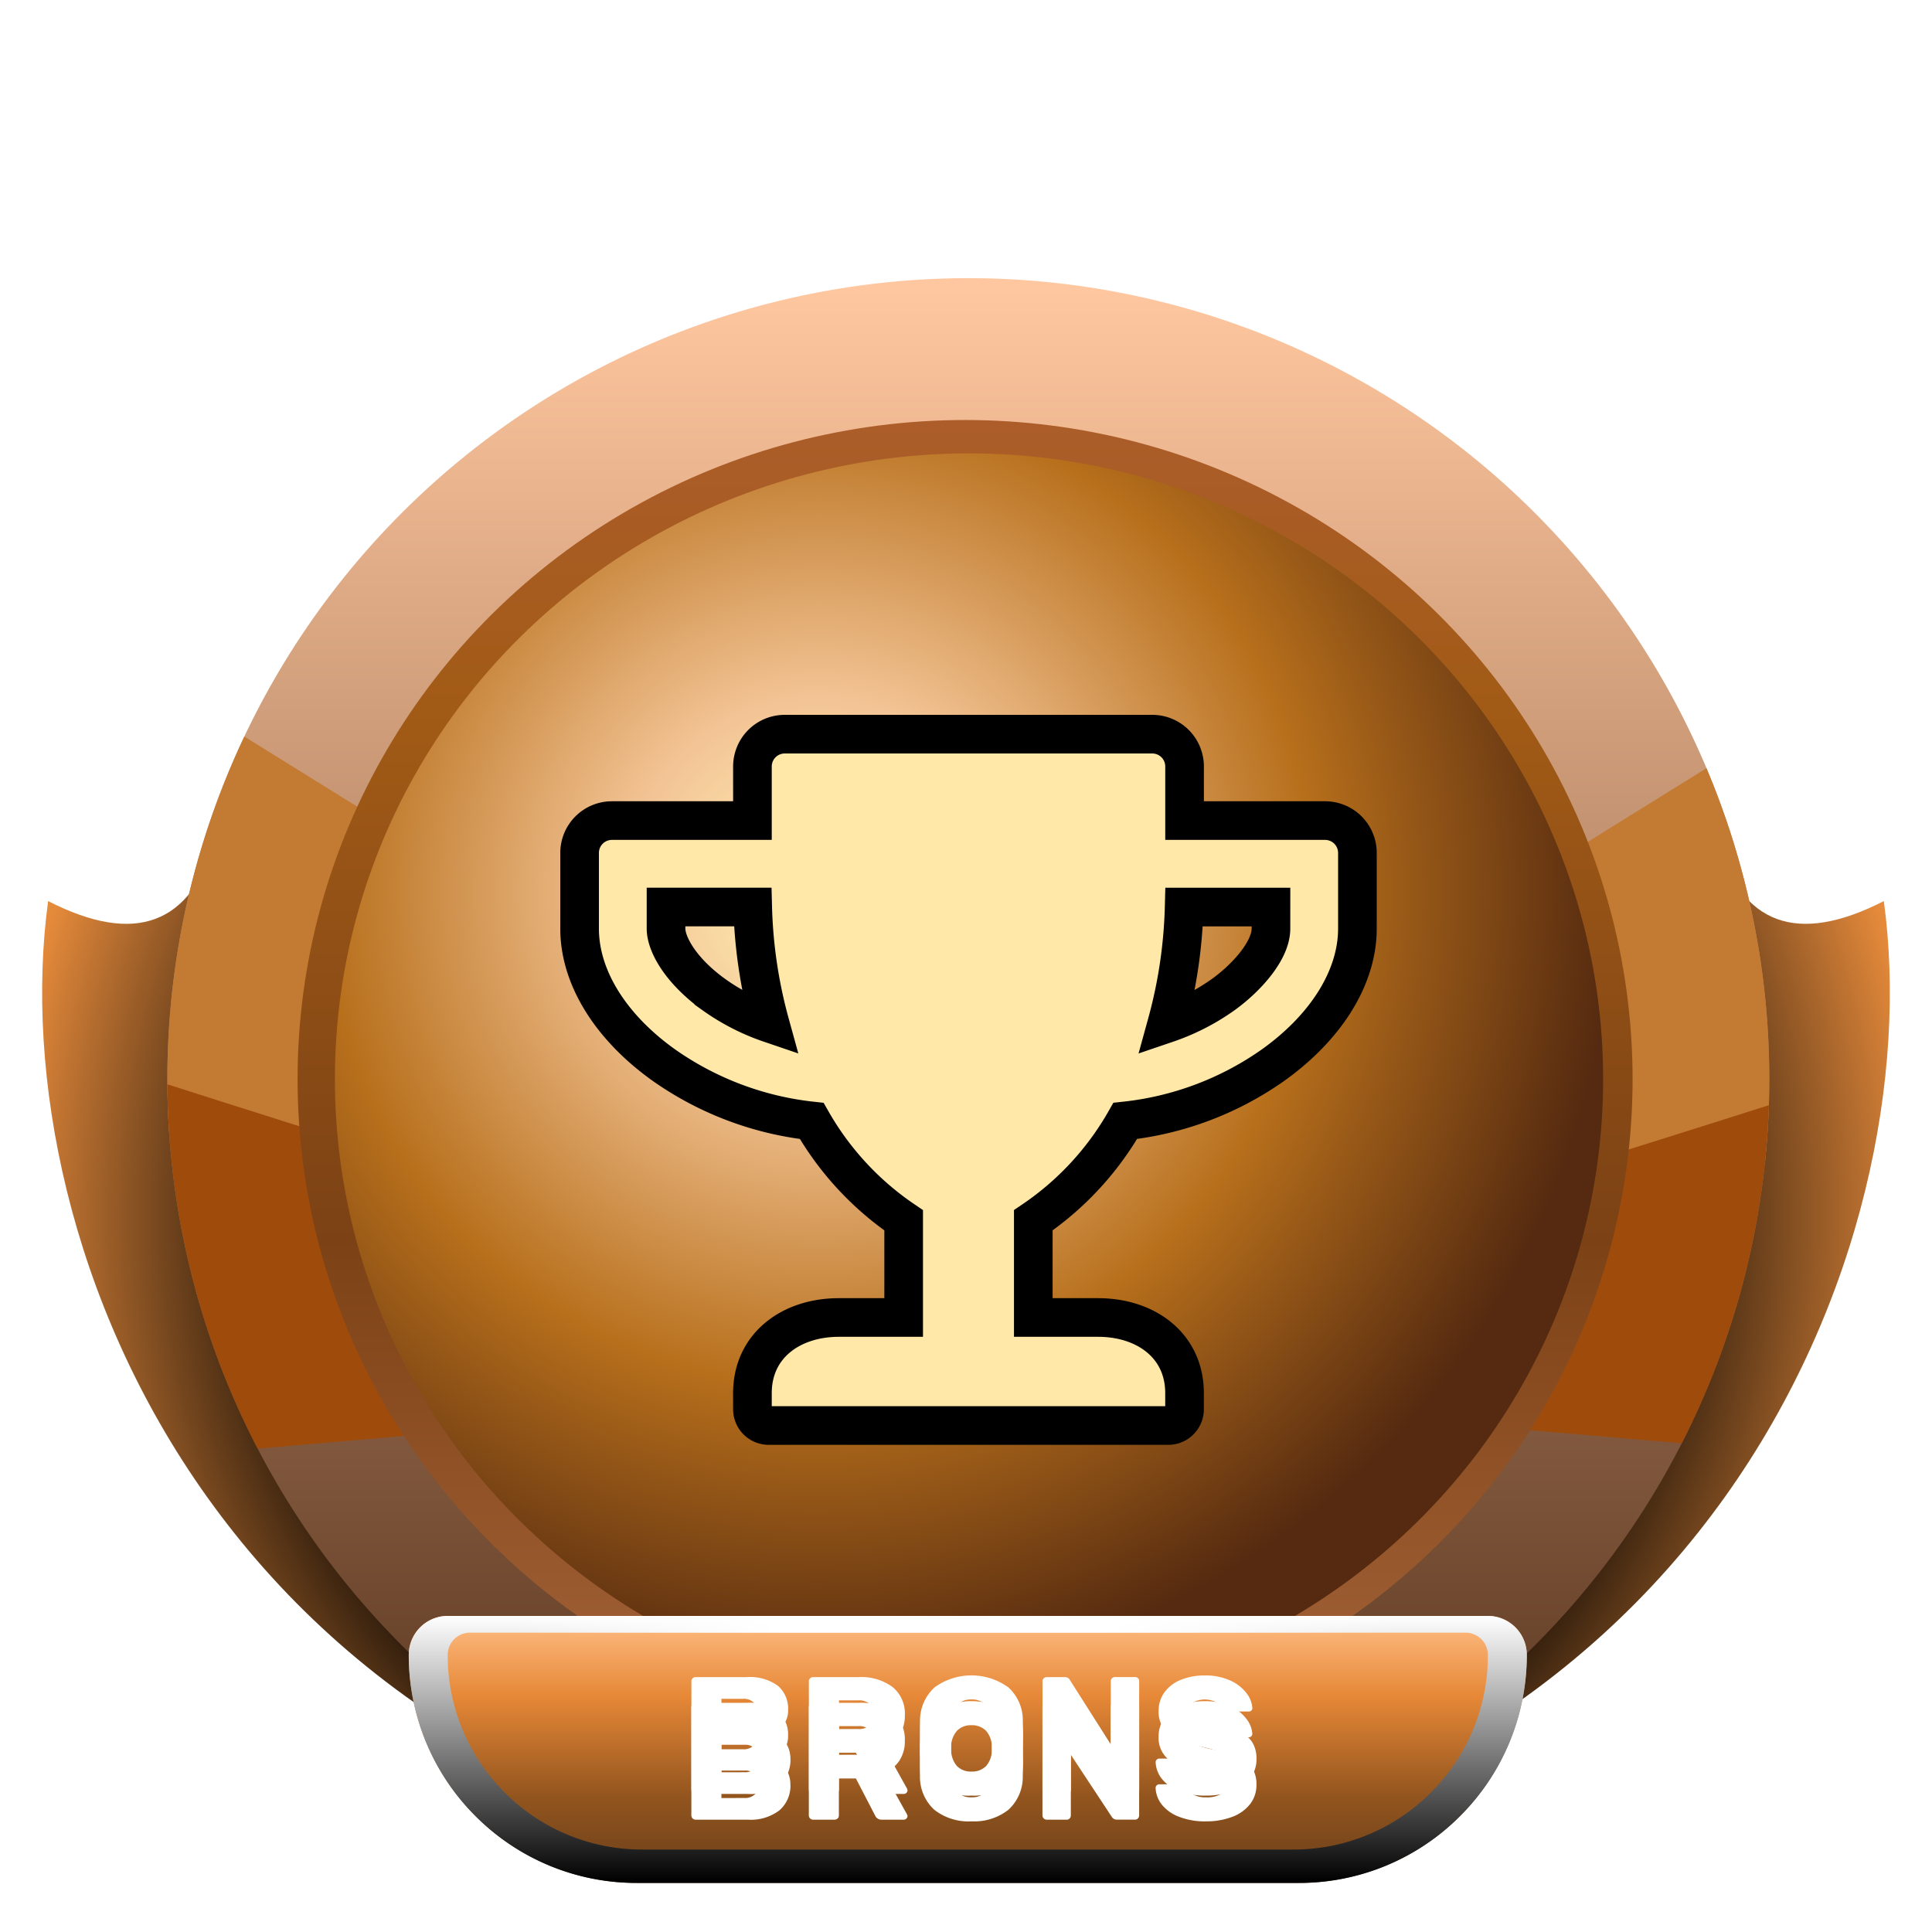 <svg xmlns="http://www.w3.org/2000/svg" xmlns:xlink="http://www.w3.org/1999/xlink" width="150" height="150" viewBox="0 0 150 150">
  <defs>
    <linearGradient id="linear-gradient" x1="0.5" x2="0.5" y2="1" gradientUnits="objectBoundingBox">
      <stop offset="0" stop-color="#f3bb7a"/>
      <stop offset="1" stop-color="#6a391c"/>
    </linearGradient>
    <radialGradient id="radial-gradient" cx="0.5" cy="0.382" r="1.175" gradientTransform="matrix(0, 1, 0.571, 0, 0.282, -0.118)" gradientUnits="objectBoundingBox">
      <stop offset="0" stop-color="#100e0d"/>
      <stop offset="0.493"/>
      <stop offset="0.746" stop-color="#e58a3b"/>
      <stop offset="1" stop-color="#ffca90"/>
    </radialGradient>
    <linearGradient id="linear-gradient-2" x1="0.5" x2="0.5" y2="1" gradientUnits="objectBoundingBox">
      <stop offset="0" stop-color="#ffc79f"/>
      <stop offset="1" stop-color="#522f19"/>
    </linearGradient>
    <clipPath id="clip-path">
      <ellipse id="Ellipse_235" data-name="Ellipse 235" cx="62.188" cy="62.188" rx="62.188" ry="62.188" fill="url(#linear-gradient)"/>
    </clipPath>
    <clipPath id="clip-path-2">
      <ellipse id="Ellipse_237" data-name="Ellipse 237" cx="50.096" cy="50.096" rx="50.096" ry="50.096" transform="translate(0 0)" fill="#6b3207"/>
    </clipPath>
    <linearGradient id="linear-gradient-3" x1="0.5" x2="0.5" y2="1" gradientUnits="objectBoundingBox">
      <stop offset="0" stop-color="#ac5d2b"/>
      <stop offset="0.222" stop-color="#a25b16"/>
      <stop offset="0.621" stop-color="#7c4215"/>
      <stop offset="1" stop-color="#a7643a"/>
    </linearGradient>
    <radialGradient id="radial-gradient-2" cx="0.382" cy="0.351" r="0.628" gradientTransform="matrix(1, 0.006, -0.006, 1, 0.002, -0.002)" gradientUnits="objectBoundingBox">
      <stop offset="0" stop-color="#fff4b7"/>
      <stop offset="0.241" stop-color="#f3c495"/>
      <stop offset="0.621" stop-color="#b76f1b"/>
      <stop offset="1" stop-color="#552a10"/>
    </radialGradient>
    <linearGradient id="linear-gradient-4" x1="0.5" x2="0.5" y2="1" gradientUnits="objectBoundingBox">
      <stop offset="0" stop-color="#ffbe86"/>
      <stop offset="0.3" stop-color="#e68837"/>
      <stop offset="0.675" stop-color="#93551e"/>
      <stop offset="1" stop-color="#683e1a"/>
    </linearGradient>
    <filter id="Path_2296">
      <feOffset dy="2" input="SourceAlpha"/>
      <feGaussianBlur stdDeviation="2" result="blur"/>
      <feFlood result="color"/>
      <feComposite operator="out" in="SourceGraphic" in2="blur"/>
      <feComposite operator="in" in="color"/>
      <feComposite operator="in" in2="SourceGraphic"/>
    </filter>
    <linearGradient id="linear-gradient-5" x1="0.5" x2="0.5" y2="1" gradientUnits="objectBoundingBox">
      <stop offset="0" stop-color="#fff"/>
      <stop offset="1"/>
    </linearGradient>
    <linearGradient id="linear-gradient-6" x1="0.022" x2="0.976" gradientUnits="objectBoundingBox">
      <stop offset="0" stop-color="#fff" stop-opacity="0"/>
      <stop offset="0.305" stop-color="#fff"/>
      <stop offset="0.67" stop-color="#fff"/>
      <stop offset="1" stop-color="#fff" stop-opacity="0"/>
    </linearGradient>
    <clipPath id="clip-best_answer_recieved-brons">
      <rect width="150" height="150"/>
    </clipPath>
  </defs>
  <g id="best_answer_recieved-brons" clip-path="url(#clip-best_answer_recieved-brons)">
    <g id="Group_1318" data-name="Group 1318" transform="translate(3.271 21.597)">
      <g id="Group_857" data-name="Group 857" transform="translate(0 0)">
        <path id="Union_34" data-name="Union 34" d="M73.884,81.939c.2,0,.034,0-.037,0C73.809,81.942,73.8,81.941,73.884,81.939Zm-4.312,0c.086,0,.075,0,.036,0C69.538,81.942,69.375,81.939,69.573,81.939Zm4.312,0q-1.118,0-2.156-.087c-.691.057-1.411.086-2.156.087C14.075,77.39-3.181,32.626.466,5.928,7.2,9.376,11.565,7.788,13.5,1.074c11.634-2.417,56.071,0,56.071,0s.84,1.7,2.156,4.611c1.316-2.91,2.156-4.611,2.156-4.611s44.437-2.417,56.071,0c1.937,6.714,6.305,8.3,13.035,4.853,3.648,26.7-13.609,71.462-69.106,76.011Z" transform="translate(0 42.435)" fill="url(#radial-gradient)"/>
        <path id="Path_527" data-name="Path 527" d="M62.188,0A62.188,62.188,0,1,1,0,62.188,62.188,62.188,0,0,1,62.188,0Z" transform="translate(9.722 0)" fill="url(#linear-gradient-2)"/>
        <ellipse id="Ellipse_236" data-name="Ellipse 236" cx="50.096" cy="50.096" rx="50.096" ry="50.096" transform="translate(21.814 12.092)" fill="#c67450"/>
        <g id="Mask_Group_95" data-name="Mask Group 95" transform="translate(9.722 0)" clip-path="url(#clip-path)">
          <g id="Group_52" data-name="Group 52" transform="translate(-19.279 29.359)">
            <path id="Path_528" data-name="Path 528" d="M35.515,10.595,6.12,0,0,30.892l39.283,8.845Z" transform="matrix(0.978, 0.208, -0.208, 0.978, 11.284, 0)" fill="#c37a33"/>
            <path id="Path_529" data-name="Path 529" d="M37.934,3.642C34.728,3.524,0,0,0,0L14.406,31.122l34.733-10.58Z" transform="matrix(0.978, 0.208, -0.208, 0.978, 6.471, 29.135)" fill="#9f4b0b"/>
            <path id="Path_530" data-name="Path 530" d="M35.515,29.142,6.12,39.737,0,8.845,39.283,0Z" transform="matrix(-0.978, 0.208, -0.208, -0.978, 164.961, 38.869)" fill="#c37a33"/>
            <path id="Path_531" data-name="Path 531" d="M37.934,27.48C34.728,27.6,0,31.122,0,31.122L14.406,0,49.139,10.58Z" transform="matrix(-0.978, 0.208, -0.208, -0.978, 167.983, 59.577)" fill="#9f4b0b"/>
          </g>
        </g>
        <path id="Path_532" data-name="Path 532" d="M50.1,0A50.041,50.041,0,1,1,39.514,1.12,50.1,50.1,0,0,1,50.1,0Z" transform="translate(21.814 12.092)" fill="#fff"/>
        <path id="Path_533" data-name="Path 533" d="M50.1,0A50.041,50.041,0,1,1,39.514,1.12,50.1,50.1,0,0,1,50.1,0Z" transform="translate(21.814 12.092)" fill="none"/>
        <ellipse id="Ellipse_238" data-name="Ellipse 238" cx="51.824" cy="51.176" rx="51.824" ry="51.176" transform="translate(19.834 11.012)" fill="url(#linear-gradient-3)"/>
        <ellipse id="Ellipse_239" data-name="Ellipse 239" cx="49.233" cy="48.585" rx="49.233" ry="48.585" transform="translate(22.73 13.603)" fill="url(#radial-gradient-2)"/>
      </g>
      <g id="Group_858" data-name="Group 858" transform="translate(28.466 103.863)">
        <path id="Rectangle_4" data-name="Rectangle 4" d="M3.023,0H83.782A3.023,3.023,0,0,1,86.8,3.023v0A17.706,17.706,0,0,1,69.1,20.729H17.706A17.706,17.706,0,0,1,0,3.023v0A3.023,3.023,0,0,1,3.023,0Z" transform="translate(0)" fill="url(#linear-gradient-4)"/>
        <g data-type="innerShadowGroup">
          <path id="Path_2296-2" data-name="Path 2296" d="M40.134,15.9a.332.332,0,0,1-.324-.324V7.153a.3.3,0,0,1,.1-.233.322.322,0,0,1,.227-.091h3.952a3.724,3.724,0,0,1,2.429.667,2.337,2.337,0,0,1,.8,1.9,1.791,1.791,0,0,1-.33,1.095,2.111,2.111,0,0,1-.745.654,2.239,2.239,0,0,1,1.257,2.008,2.507,2.507,0,0,1-.855,2.021A3.66,3.66,0,0,1,44.2,15.9Zm3.692-5.467a1.086,1.086,0,0,0,.79-.266.942.942,0,0,0,.272-.706.9.9,0,0,0-.272-.687,1.1,1.1,0,0,0-.79-.259H42.142v1.917Zm.117,3.783a1.094,1.094,0,0,0,.829-.311,1.121,1.121,0,0,0,0-1.522,1.107,1.107,0,0,0-.829-.3h-1.8v2.138ZM49.255,15.9a.332.332,0,0,1-.324-.324V7.153a.3.3,0,0,1,.1-.233.322.322,0,0,1,.227-.091h3.524a4.1,4.1,0,0,1,2.649.771,2.649,2.649,0,0,1,.952,2.183,2.7,2.7,0,0,1-.428,1.542,2.731,2.731,0,0,1-1.179.972l1.775,3.187a.322.322,0,0,1,.039.143.289.289,0,0,1-.272.272H54.593a.541.541,0,0,1-.531-.35L52.585,12.7H51.263v2.876a.3.3,0,0,1-.1.233.338.338,0,0,1-.24.091Zm3.5-5.04a1.279,1.279,0,0,0,.907-.292,1.056,1.056,0,0,0,.311-.81,1.112,1.112,0,0,0-.3-.823,1.241,1.241,0,0,0-.913-.3h-1.49v2.228Zm8.8,5.169a4.294,4.294,0,0,1-2.876-.894A3.443,3.443,0,0,1,57.56,12.5q-.013-.376-.013-1.114t.013-1.127a3.487,3.487,0,0,1,1.134-2.637,4.878,4.878,0,0,1,5.72,0,3.438,3.438,0,0,1,1.127,2.637q.026.751.026,1.127T65.54,12.5a3.443,3.443,0,0,1-1.114,2.63A4.294,4.294,0,0,1,61.55,16.028Zm0-1.866a1.519,1.519,0,0,0,1.134-.428,1.881,1.881,0,0,0,.447-1.309q.026-.751.026-1.062,0-.337-.026-1.062a1.863,1.863,0,0,0-.453-1.309,1.524,1.524,0,0,0-1.127-.428,1.5,1.5,0,0,0-1.121.428,1.926,1.926,0,0,0-.46,1.309q-.013.363-.013,1.062t.013,1.062a1.946,1.946,0,0,0,.453,1.309A1.5,1.5,0,0,0,61.55,14.163ZM67.393,15.9a.332.332,0,0,1-.324-.324V7.153a.3.3,0,0,1,.1-.233.322.322,0,0,1,.227-.091h1.373a.441.441,0,0,1,.44.246l3.161,4.975v-4.9a.3.3,0,0,1,.1-.233.322.322,0,0,1,.227-.091h1.555a.311.311,0,0,1,.324.324v8.408a.338.338,0,0,1-.091.24.3.3,0,0,1-.233.1H72.861a.463.463,0,0,1-.428-.246l-3.161-4.794v4.716a.322.322,0,0,1-.091.227.3.3,0,0,1-.233.1Zm12.373.13a5.537,5.537,0,0,1-2.112-.363,3.1,3.1,0,0,1-1.328-.952,2.23,2.23,0,0,1-.473-1.289.26.26,0,0,1,.084-.188.274.274,0,0,1,.2-.084h1.632a.486.486,0,0,1,.253.058.892.892,0,0,1,.2.175,1.346,1.346,0,0,0,.544.557,1.963,1.963,0,0,0,1,.22,2.216,2.216,0,0,0,1.127-.233.712.712,0,0,0,.389-.635.6.6,0,0,0-.2-.466,1.792,1.792,0,0,0-.628-.324,12.927,12.927,0,0,0-1.27-.324,5.45,5.45,0,0,1-2.326-.952,2.182,2.182,0,0,1-.771-1.794,2.383,2.383,0,0,1,.44-1.412,2.886,2.886,0,0,1,1.257-.972,4.8,4.8,0,0,1,1.9-.35,4.57,4.57,0,0,1,1.956.389,3.224,3.224,0,0,1,1.263.978,2.128,2.128,0,0,1,.46,1.16A.266.266,0,0,1,83.1,9.5h-1.71a.536.536,0,0,1-.253-.052.5.5,0,0,1-.175-.168.854.854,0,0,0-.421-.505,1.934,1.934,0,0,0-1.743,0,.685.685,0,0,0-.311.609.627.627,0,0,0,.175.453,1.558,1.558,0,0,0,.57.33,8.164,8.164,0,0,0,1.134.3,8.29,8.29,0,0,1,1.924.551,2.4,2.4,0,0,1,1.056.855,2.389,2.389,0,0,1,.337,1.315,2.387,2.387,0,0,1-.5,1.509,3.142,3.142,0,0,1-1.386.985A5.59,5.59,0,0,1,79.766,16.028Z" transform="translate(-17.867 -2.079)" fill="#fff" style="mix-blend-mode: overlay;isolation: isolate"/>
          <g transform="matrix(1, 0, 0, 1, -31.74, -125.46)" filter="url(#Path_2296)" style="mix-blend-mode: overlay;isolation: isolate">
            <path id="Path_2296-3" data-name="Path 2296" d="M40.134,15.9a.332.332,0,0,1-.324-.324V7.153a.3.3,0,0,1,.1-.233.322.322,0,0,1,.227-.091h3.952a3.724,3.724,0,0,1,2.429.667,2.337,2.337,0,0,1,.8,1.9,1.791,1.791,0,0,1-.33,1.095,2.111,2.111,0,0,1-.745.654,2.239,2.239,0,0,1,1.257,2.008,2.507,2.507,0,0,1-.855,2.021A3.66,3.66,0,0,1,44.2,15.9Zm3.692-5.467a1.086,1.086,0,0,0,.79-.266.942.942,0,0,0,.272-.706.9.9,0,0,0-.272-.687,1.1,1.1,0,0,0-.79-.259H42.142v1.917Zm.117,3.783a1.094,1.094,0,0,0,.829-.311,1.121,1.121,0,0,0,0-1.522,1.107,1.107,0,0,0-.829-.3h-1.8v2.138ZM49.255,15.9a.332.332,0,0,1-.324-.324V7.153a.3.3,0,0,1,.1-.233.322.322,0,0,1,.227-.091h3.524a4.1,4.1,0,0,1,2.649.771,2.649,2.649,0,0,1,.952,2.183,2.7,2.7,0,0,1-.428,1.542,2.731,2.731,0,0,1-1.179.972l1.775,3.187a.322.322,0,0,1,.039.143.289.289,0,0,1-.272.272H54.593a.541.541,0,0,1-.531-.35L52.585,12.7H51.263v2.876a.3.3,0,0,1-.1.233.338.338,0,0,1-.24.091Zm3.5-5.04a1.279,1.279,0,0,0,.907-.292,1.056,1.056,0,0,0,.311-.81,1.112,1.112,0,0,0-.3-.823,1.241,1.241,0,0,0-.913-.3h-1.49v2.228Zm8.8,5.169a4.294,4.294,0,0,1-2.876-.894A3.443,3.443,0,0,1,57.56,12.5q-.013-.376-.013-1.114t.013-1.127a3.487,3.487,0,0,1,1.134-2.637,4.878,4.878,0,0,1,5.72,0,3.438,3.438,0,0,1,1.127,2.637q.026.751.026,1.127T65.54,12.5a3.443,3.443,0,0,1-1.114,2.63A4.294,4.294,0,0,1,61.55,16.028Zm0-1.866a1.519,1.519,0,0,0,1.134-.428,1.881,1.881,0,0,0,.447-1.309q.026-.751.026-1.062,0-.337-.026-1.062a1.863,1.863,0,0,0-.453-1.309,1.524,1.524,0,0,0-1.127-.428,1.5,1.5,0,0,0-1.121.428,1.926,1.926,0,0,0-.46,1.309q-.013.363-.013,1.062t.013,1.062a1.946,1.946,0,0,0,.453,1.309A1.5,1.5,0,0,0,61.55,14.163ZM67.393,15.9a.332.332,0,0,1-.324-.324V7.153a.3.3,0,0,1,.1-.233.322.322,0,0,1,.227-.091h1.373a.441.441,0,0,1,.44.246l3.161,4.975v-4.9a.3.3,0,0,1,.1-.233.322.322,0,0,1,.227-.091h1.555a.311.311,0,0,1,.324.324v8.408a.338.338,0,0,1-.091.24.3.3,0,0,1-.233.1H72.861a.463.463,0,0,1-.428-.246l-3.161-4.794v4.716a.322.322,0,0,1-.091.227.3.3,0,0,1-.233.1Zm12.373.13a5.537,5.537,0,0,1-2.112-.363,3.1,3.1,0,0,1-1.328-.952,2.23,2.23,0,0,1-.473-1.289.26.26,0,0,1,.084-.188.274.274,0,0,1,.2-.084h1.632a.486.486,0,0,1,.253.058.892.892,0,0,1,.2.175,1.346,1.346,0,0,0,.544.557,1.963,1.963,0,0,0,1,.22,2.216,2.216,0,0,0,1.127-.233.712.712,0,0,0,.389-.635.6.6,0,0,0-.2-.466,1.792,1.792,0,0,0-.628-.324,12.927,12.927,0,0,0-1.27-.324,5.45,5.45,0,0,1-2.326-.952,2.182,2.182,0,0,1-.771-1.794,2.383,2.383,0,0,1,.44-1.412,2.886,2.886,0,0,1,1.257-.972,4.8,4.8,0,0,1,1.9-.35,4.57,4.57,0,0,1,1.956.389,3.224,3.224,0,0,1,1.263.978,2.128,2.128,0,0,1,.46,1.16A.266.266,0,0,1,83.1,9.5h-1.71a.536.536,0,0,1-.253-.052.5.5,0,0,1-.175-.168.854.854,0,0,0-.421-.505,1.934,1.934,0,0,0-1.743,0,.685.685,0,0,0-.311.609.627.627,0,0,0,.175.453,1.558,1.558,0,0,0,.57.33,8.164,8.164,0,0,0,1.134.3,8.29,8.29,0,0,1,1.924.551,2.4,2.4,0,0,1,1.056.855,2.389,2.389,0,0,1,.337,1.315,2.387,2.387,0,0,1-.5,1.509,3.142,3.142,0,0,1-1.386.985A5.59,5.59,0,0,1,79.766,16.028Z" transform="translate(13.87 123.38)" fill="#fff"/>
          </g>
        </g>
        <path id="Exclusion_6" data-name="Exclusion 6" d="M69.1,20.73H17.707A17.591,17.591,0,0,1,5.186,15.543,17.591,17.591,0,0,1,0,3.023,3.027,3.027,0,0,1,3.023,0H83.782a3.027,3.027,0,0,1,3.023,3.023,17.591,17.591,0,0,1-5.186,12.52A17.591,17.591,0,0,1,69.1,20.73ZM4.75,1.3A1.73,1.73,0,0,0,3.023,3.023,15.015,15.015,0,0,0,7.45,13.711a15.017,15.017,0,0,0,10.688,4.427H68.666a15.017,15.017,0,0,0,10.688-4.427A15.015,15.015,0,0,0,83.782,3.023,1.73,1.73,0,0,0,82.054,1.3Z" transform="translate(0 0)" fill="url(#linear-gradient-5)" style="mix-blend-mode: overlay;isolation: isolate"/>
        <rect id="Rectangle_11" data-name="Rectangle 11" width="72.985" height="1.296" transform="translate(6.046)" fill="url(#linear-gradient-6)"/>
      </g>
    </g>
    <g id="Group_1375" data-name="Group 1375" transform="translate(24307.443 16077.098)">
      <path id="trophy-solid" d="M57.87,6.71h-10.9V2.516A2.51,2.51,0,0,0,44.451,0H15.935a2.51,2.51,0,0,0-2.516,2.516V6.71H2.516A2.51,2.51,0,0,0,0,9.226V15.1c0,3.743,2.359,7.59,6.489,10.557a24.561,24.561,0,0,0,11.532,4.372,23.19,23.19,0,0,0,7.139,7.716V45.29H20.129c-3.7,0-6.71,2.17-6.71,5.871v1.258a1.262,1.262,0,0,0,1.258,1.258H45.709a1.262,1.262,0,0,0,1.258-1.258V51.161c0-3.7-3.009-5.871-6.71-5.871H35.225V37.742a23.19,23.19,0,0,0,7.139-7.716A24.476,24.476,0,0,0,53.9,25.654c4.12-2.967,6.489-6.814,6.489-10.557V9.226A2.51,2.51,0,0,0,57.87,6.71Zm-47.46,13.5c-2.558-1.845-3.7-3.9-3.7-5.116V13.419H13.44a37.654,37.654,0,0,0,1.342,9.037A16.9,16.9,0,0,1,10.41,20.213ZM53.677,15.1c0,1.688-1.856,3.785-3.7,5.116a16.961,16.961,0,0,1-4.382,2.244,37.654,37.654,0,0,0,1.342-9.037h6.741Z" transform="translate(-24262.443 -16020.098)" fill="#ffe8a8" style="mix-blend-mode: overlay;isolation: isolate"/>
      <path id="trophy-solid-2" data-name="trophy-solid" d="M57.87,6.71h-10.9V2.516A2.51,2.51,0,0,0,44.451,0H15.935a2.51,2.51,0,0,0-2.516,2.516V6.71H2.516A2.51,2.51,0,0,0,0,9.226V15.1c0,3.743,2.359,7.59,6.489,10.557a24.561,24.561,0,0,0,11.532,4.372,23.19,23.19,0,0,0,7.139,7.716V45.29H20.129c-3.7,0-6.71,2.17-6.71,5.871v1.258a1.262,1.262,0,0,0,1.258,1.258H45.709a1.262,1.262,0,0,0,1.258-1.258V51.161c0-3.7-3.009-5.871-6.71-5.871H35.225V37.742a23.19,23.19,0,0,0,7.139-7.716A24.476,24.476,0,0,0,53.9,25.654c4.12-2.967,6.489-6.814,6.489-10.557V9.226A2.51,2.51,0,0,0,57.87,6.71Zm-47.46,13.5c-2.558-1.845-3.7-3.9-3.7-5.116V13.419H13.44a37.654,37.654,0,0,0,1.342,9.037A16.9,16.9,0,0,1,10.41,20.213ZM53.677,15.1c0,1.688-1.856,3.785-3.7,5.116a16.961,16.961,0,0,1-4.382,2.244,37.654,37.654,0,0,0,1.342-9.037h6.741Z" transform="translate(-24262.443 -16020.098)" fill="none" stroke="#000" stroke-width="3" style="mix-blend-mode: overlay;isolation: isolate"/>
    </g>
  </g>
</svg>
